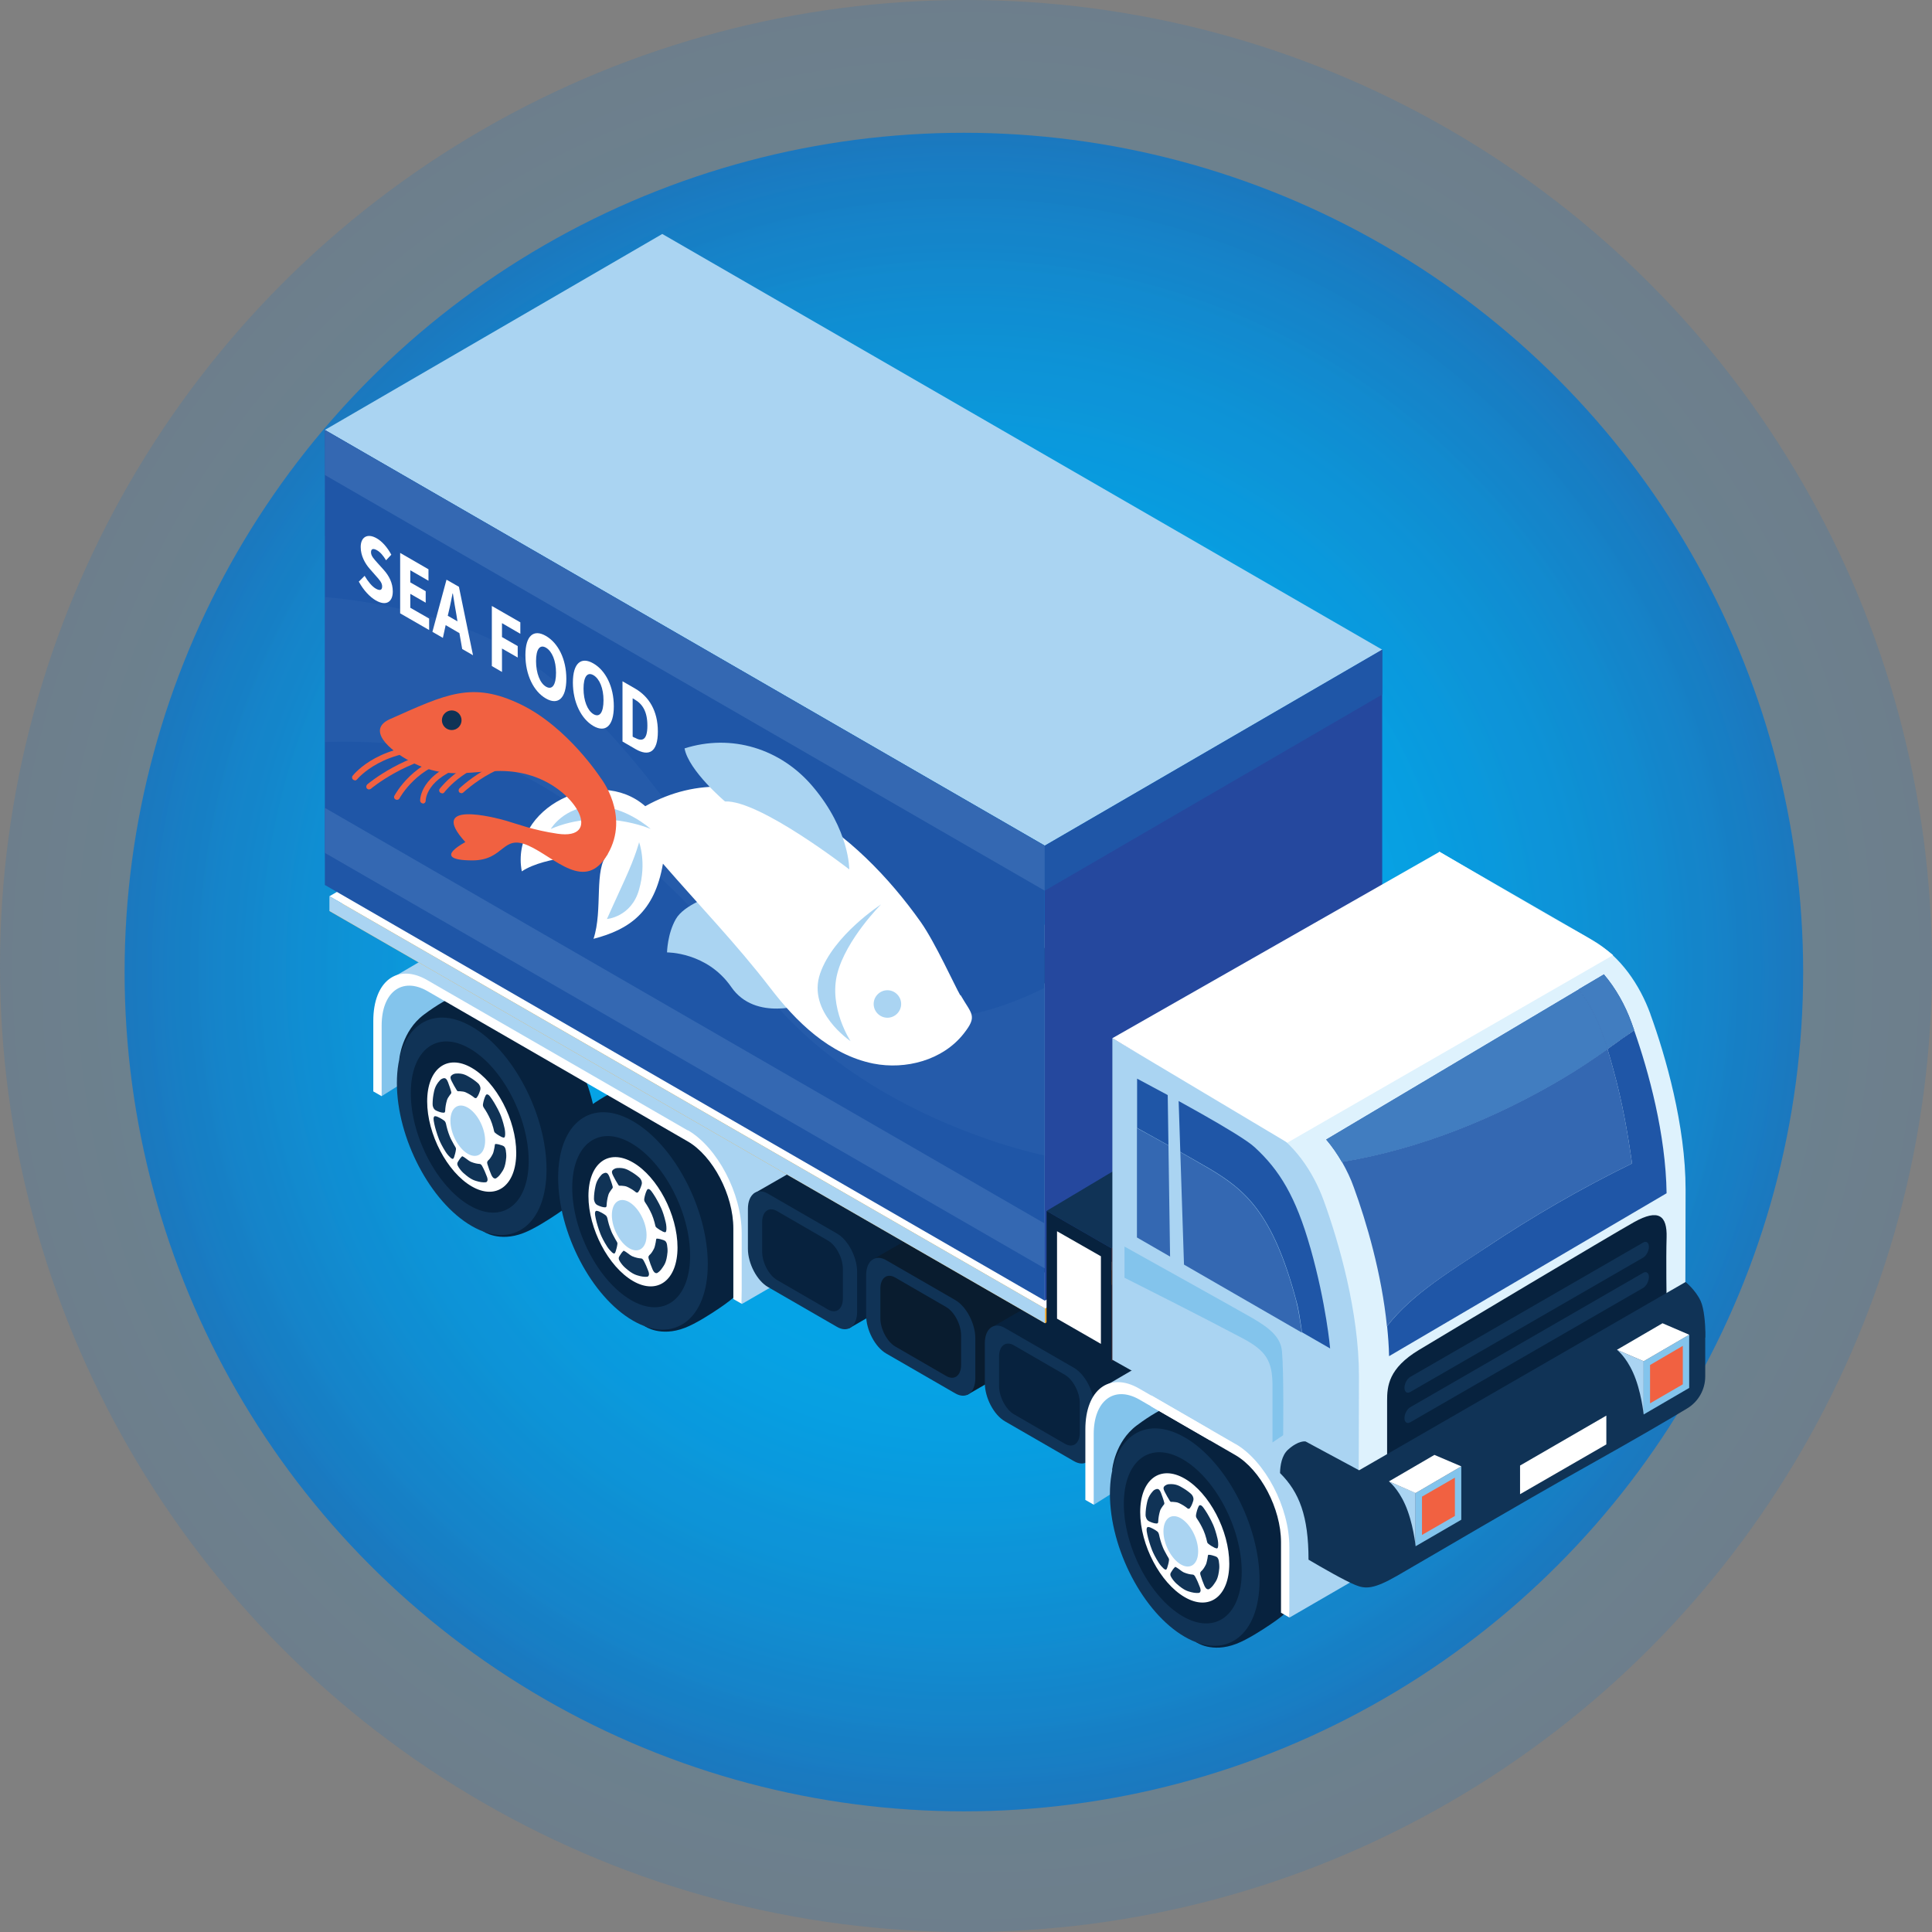 <svg xmlns="http://www.w3.org/2000/svg" xmlns:xlink="http://www.w3.org/1999/xlink" id="Layer_1" viewBox="0 0 118 118"><rect x="0" y="0" width="118" height="118" fill="#808080" stroke="none"/><defs><style>.cls-1{fill:#aad4f2;}.cls-2{fill:#fff;}.cls-3{opacity:.3;}.cls-3,.cls-4{fill:#3468b2;}.cls-5{fill:#3a2732;}.cls-6{fill:#25489e;}.cls-7{fill:#83c4ec;}.cls-8{fill:url(#radial-gradient);}.cls-9{fill:#103356;}.cls-10{fill:url(#radial-gradient-2);opacity:.19;}.cls-11{fill:#f8a41b;}.cls-12{fill:#07223e;}.cls-13{fill:#417dc0;}.cls-14{fill:#f16141;}.cls-15{fill:#1f56a7;}.cls-16{fill:#091c2f;}.cls-17{fill:#def2fd;}</style><radialGradient id="radial-gradient" cx="58.87" cy="59.37" fx="58.87" fy="59.37" r="51.26" gradientUnits="userSpaceOnUse"><stop offset="0" stop-color="#00aeef"></stop><stop offset=".28" stop-color="#01aaeb"></stop><stop offset=".54" stop-color="#079fe2"></stop><stop offset=".78" stop-color="#108dd1"></stop><stop offset="1" stop-color="#1c75bc"></stop></radialGradient><radialGradient id="radial-gradient-2" cx="59" cy="59" fx="59" fy="59" r="59" xlink:href="#radial-gradient"></radialGradient></defs><circle class="cls-8" cx="58.87" cy="59.37" r="51.26"></circle><circle class="cls-10" cx="59" cy="59" r="59"></circle><g><g><path class="cls-7" d="m23.31,66.95l5.38-3.39s-1.22-2.76-1.28-2.76-2.13-1.27-3.02-.81c-.89.46-1.33,1.5-1.41,2.74-.07,1.24.32,4.22.32,4.22Z"></path><g><path class="cls-12" d="m36.48,69.63c0-3.36-2.04-7.27-4.57-8.73-.64-.37-1.98-.58-2.58-.58-.47,0-1.83.44-3.44,1.65-1.35,1.01-1.5,2.7-1.5,2.7l5.13,10.54s.95.68,2.45.1c.66-.25,1.59-.85,2.09-1.19,1-.67,1.47-1.17,1.76-1.7.13-.23.32-.7.38-.88.18-.55.28-1.19.28-1.92Z"></path><path class="cls-9" d="m24.24,66.15c0,3.36,2.04,7.27,4.57,8.73,2.52,1.46,4.57-.09,4.57-3.45s-2.04-7.27-4.57-8.73c-2.52-1.46-4.57.09-4.57,3.45Z"></path><path class="cls-12" d="m25.09,66.76c0,2.65,1.61,5.72,3.6,6.87,1.99,1.15,3.6-.07,3.6-2.72s-1.61-5.72-3.6-6.87c-1.99-1.15-3.6.07-3.6,2.72Z"></path><path class="cls-2" d="m26.09,67.27c0,2,1.22,4.32,2.72,5.19,1.5.87,2.72-.05,2.72-2.05s-1.22-4.32-2.72-5.19c-1.5-.87-2.72.05-2.72,2.05Z"></path><g><path class="cls-2" d="m28.71,65.63c1.35.78,2.44,2.86,2.44,4.66s-1.09,2.62-2.44,1.84c-1.35-.78-2.44-2.86-2.44-4.66s1.09-2.62,2.44-1.84Zm.53.6c-.06-.09-.32-.3-.52-.4-.21-.11-.43-.28-.9-.25-.1,0-.21.07-.26.12-.08.08-.06.18.02.35.08.16.2.38.31.55.06.08.09.04.2.06.11.01.24.02.33.06.22.1.39.2.54.33.08.06.12.04.15,0,.08-.12.15-.28.2-.44.03-.1.02-.21-.08-.36Zm-1.83,1.9c0,.96.58,2.07,1.3,2.48.72.41,1.3-.03,1.3-.98s-.58-2.07-1.3-2.48c-.72-.41-1.3.03-1.3.98Zm3.38.75c-.18-.76-.36-1.04-.51-1.33-.14-.26-.36-.59-.43-.65-.12-.1-.18-.06-.22.03-.06.15-.12.31-.15.5,0,.07,0,.14.06.24.13.19.25.41.4.72.06.13.11.32.17.5.05.18.05.25.11.3.13.11.3.2.41.26.12.07.18.05.19-.11,0-.1,0-.29-.04-.46Zm-.54,3.09c.07,0,.25-.16.35-.32.11-.17.26-.32.32-.97.01-.14,0-.33-.03-.45-.04-.17-.1-.25-.22-.28-.11-.04-.28-.08-.4-.09-.06,0-.04.08-.07.22-.03.14-.06.3-.1.38-.1.21-.2.33-.3.42-.05.05-.05.12-.03.2.06.22.15.45.24.66.06.13.13.22.24.22Zm-2.25-.7c.06.1.18.26.29.35.51.45.72.47.93.53.19.06.44.06.49.02.08-.07.07-.18.02-.32-.08-.22-.18-.45-.29-.65-.04-.08-.09-.13-.16-.13-.15,0-.3-.03-.53-.13-.09-.04-.22-.14-.34-.23-.12-.09-.16-.16-.21-.12-.09.08-.18.22-.24.31-.06.1-.06.2.03.35Zm-1.37-2.2c.1.3.17.63.59,1.29.09.14.22.29.3.35.12.1.17.07.21-.06.04-.12.09-.3.11-.47,0-.08-.04-.13-.13-.29-.09-.16-.19-.34-.24-.47-.12-.32-.19-.56-.24-.79-.02-.12-.07-.17-.13-.21-.15-.11-.31-.19-.46-.25-.09-.04-.16-.02-.17.13,0,.09.07.48.16.76Zm0-1.23c.15.06.31.12.45.13.05,0,.09-.01.1-.12,0-.21.04-.41.11-.65.03-.1.1-.2.17-.3.07-.1.11-.1.09-.2-.05-.2-.14-.43-.2-.6-.07-.17-.13-.25-.24-.24-.07,0-.18.05-.25.13-.33.36-.35.65-.4.89-.05.22-.06.57-.04.67.04.17.12.25.21.29Z"></path><path class="cls-1" d="m28.57,67.65c.58.34,1.06,1.24,1.06,2.02s-.47,1.14-1.06.8c-.58-.34-1.06-1.24-1.06-2.02s.47-1.14,1.06-.8Z"></path><path class="cls-9" d="m30.65,69.45c-.12-.06-.28-.15-.41-.26-.07-.05-.06-.12-.11-.3-.05-.18-.11-.37-.17-.5-.14-.31-.27-.53-.4-.72-.07-.1-.07-.17-.06-.24.03-.18.08-.35.15-.5.04-.09.1-.13.22-.03.07.06.29.39.43.65.15.28.33.56.51,1.33.04.16.05.35.04.46-.01.15-.07.17-.19.11Z"></path><path class="cls-9" d="m29.12,67.04s-.07.07-.15,0c-.16-.13-.32-.23-.54-.33-.09-.04-.21-.05-.33-.06-.11-.01-.15.03-.2-.06-.11-.17-.23-.39-.31-.55-.09-.17-.1-.27-.02-.35.05-.05.15-.11.26-.12.47-.04.69.13.9.25.19.11.46.32.52.4.1.14.11.26.08.36-.05.16-.11.33-.2.44Z"></path><path class="cls-9" d="m26.47,66.87c.05-.24.07-.53.4-.89.07-.08.18-.12.25-.13.11,0,.17.07.24.24.06.17.15.4.2.6.02.1-.02.1-.09.2-.07.1-.14.2-.17.3-.07.24-.1.44-.11.65,0,.1-.04.12-.1.12-.14,0-.3-.06-.45-.13-.09-.04-.17-.12-.21-.29-.02-.1,0-.45.04-.67Z"></path><path class="cls-9" d="m26.65,68.18c.15.06.31.14.46.25.06.04.1.09.13.21.05.23.11.47.24.79.05.13.15.3.24.47.09.16.14.21.13.29-.02.17-.07.35-.11.47-.04.13-.09.16-.21.06-.08-.07-.21-.21-.3-.35-.42-.66-.49-.99-.59-1.29-.09-.28-.17-.67-.16-.76.01-.15.08-.17.17-.13Z"></path><path class="cls-9" d="m28.21,70.61s.09.03.21.12c.12.09.25.19.34.23.22.09.38.12.53.13.07,0,.12.06.16.13.11.2.21.43.29.65.05.13.06.25-.02.32-.05.04-.3.03-.49-.02-.2-.06-.42-.07-.93-.53-.11-.1-.23-.25-.29-.35-.1-.15-.1-.25-.03-.35.06-.1.15-.24.24-.31Z"></path><path class="cls-9" d="m29.8,70.89c.11-.09.2-.22.3-.42.04-.08.07-.24.1-.38.03-.14.01-.22.07-.22.12,0,.29.05.4.09.12.04.19.11.22.28.02.12.04.31.03.45-.06.66-.21.8-.32.97-.1.16-.28.32-.35.32-.11,0-.18-.09-.24-.22-.09-.21-.18-.45-.24-.66-.02-.08-.03-.15.03-.2Z"></path></g></g><g><path class="cls-12" d="m46.34,75.41c0-3.36-2.04-7.27-4.57-8.72-.64-.37-1.98-.58-2.58-.58-.47,0-1.83.44-3.44,1.65-1.35,1.01-1.5,2.7-1.5,2.7l5.13,10.54s.95.68,2.45.1c.66-.25,1.59-.85,2.09-1.19,1-.67,1.47-1.17,1.76-1.7.13-.23.32-.7.38-.88.18-.55.28-1.19.28-1.92Z"></path><path class="cls-9" d="m34.09,71.93c0,3.36,2.04,7.27,4.57,8.73,2.52,1.46,4.57-.09,4.57-3.45s-2.04-7.27-4.57-8.73c-2.52-1.46-4.57.09-4.57,3.45Z"></path><path class="cls-12" d="m34.95,72.54c0,2.65,1.61,5.72,3.6,6.87,1.99,1.15,3.6-.07,3.6-2.72s-1.61-5.72-3.6-6.87c-1.99-1.15-3.6.07-3.6,2.72Z"></path><path class="cls-2" d="m35.94,73.05c0,2,1.22,4.32,2.72,5.19,1.5.87,2.72-.05,2.72-2.05s-1.22-4.32-2.72-5.19c-1.5-.87-2.72.05-2.72,2.05Z"></path><g><path class="cls-2" d="m38.57,71.41c1.35.78,2.44,2.86,2.44,4.66s-1.09,2.62-2.44,1.84-2.44-2.86-2.44-4.66,1.09-2.62,2.44-1.84Zm.53.6c-.06-.09-.32-.3-.52-.4-.21-.11-.43-.28-.9-.25-.1,0-.21.07-.26.12-.08.08-.06.18.02.35.08.16.2.38.31.55.06.08.09.05.2.06.11.01.24.02.33.06.22.1.39.2.54.33.08.06.12.04.15,0,.08-.12.15-.28.2-.44.03-.1.02-.21-.08-.36Zm-1.83,1.9c0,.96.58,2.07,1.3,2.48.72.41,1.3-.03,1.3-.98s-.58-2.07-1.3-2.48c-.72-.41-1.3.03-1.3.98Zm3.38.75c-.18-.76-.36-1.04-.51-1.33-.14-.26-.36-.59-.43-.65-.12-.1-.18-.06-.22.03-.06.15-.12.32-.15.5,0,.07,0,.14.06.24.13.19.25.41.4.72.06.13.11.32.17.5.05.18.05.25.11.3.13.11.3.2.41.26.12.07.18.05.19-.11,0-.1,0-.29-.04-.46Zm-.54,3.09c.07,0,.25-.16.35-.32.11-.17.26-.32.32-.97.01-.14,0-.33-.03-.45-.04-.17-.1-.25-.22-.28-.11-.04-.28-.08-.4-.09-.06,0-.04.08-.07.22-.03.14-.06.3-.1.38-.1.21-.2.33-.3.42-.05.05-.05.12-.03.2.06.22.15.45.24.66.06.13.13.22.24.22Zm-2.25-.7c.06.1.18.26.29.35.51.45.72.47.93.53.19.06.44.06.49.02.08-.07.07-.18.02-.32-.08-.22-.18-.45-.29-.65-.04-.08-.09-.13-.16-.13-.15,0-.3-.03-.53-.13-.09-.04-.22-.14-.34-.23-.12-.09-.16-.16-.21-.12-.09.08-.18.22-.24.31-.06.1-.06.2.03.35Zm-1.37-2.2c.1.3.17.63.59,1.29.09.14.22.29.3.35.12.1.17.07.21-.06.04-.12.09-.3.11-.47,0-.08-.04-.13-.13-.29-.09-.16-.19-.34-.24-.47-.12-.32-.19-.56-.24-.79-.02-.12-.07-.17-.13-.21-.15-.11-.31-.19-.46-.25-.09-.04-.16-.02-.17.13,0,.09.07.48.16.76Zm0-1.23c.15.06.31.12.45.13.05,0,.09-.01.1-.12,0-.21.04-.41.11-.65.03-.1.1-.2.17-.3.07-.1.11-.1.09-.2-.05-.2-.14-.43-.2-.6-.07-.17-.13-.25-.24-.24-.07,0-.18.05-.25.13-.33.36-.35.65-.4.89-.05.22-.06.57-.04.67.04.17.12.25.21.29Z"></path><path class="cls-1" d="m38.43,73.42c.58.34,1.06,1.24,1.06,2.02s-.47,1.14-1.06.8c-.58-.34-1.06-1.24-1.06-2.02s.47-1.14,1.06-.8Z"></path><path class="cls-9" d="m40.5,75.23c-.12-.06-.28-.15-.41-.26-.07-.05-.06-.12-.11-.3-.05-.18-.11-.37-.17-.5-.14-.31-.27-.53-.4-.72-.07-.1-.07-.17-.06-.24.03-.18.08-.35.15-.5.04-.09.1-.13.22-.03.07.06.29.39.43.65.15.28.33.56.51,1.33.04.16.05.35.04.46-.01.15-.07.17-.19.11Z"></path><path class="cls-9" d="m38.98,72.81s-.07.07-.15,0c-.16-.13-.32-.23-.54-.33-.09-.04-.21-.05-.33-.06-.11-.01-.15.03-.2-.06-.11-.17-.23-.39-.31-.55-.09-.17-.1-.27-.02-.35.05-.05.15-.11.26-.12.47-.04.69.13.9.25.19.11.46.32.52.4.1.14.11.26.08.36-.05.16-.11.33-.2.44Z"></path><path class="cls-9" d="m36.33,72.65c.05-.24.07-.53.4-.89.07-.08.18-.12.25-.13.11,0,.17.07.24.24.06.17.15.4.2.6.02.1-.02.1-.09.2-.07.1-.14.2-.17.3-.07.24-.1.44-.11.65,0,.1-.04.12-.1.12-.14,0-.3-.06-.45-.13-.09-.04-.17-.12-.21-.29-.03-.1,0-.45.04-.67Z"></path><path class="cls-9" d="m36.51,73.96c.15.06.31.14.46.25.06.04.1.09.13.21.05.23.11.47.24.79.05.13.15.3.24.47.09.16.14.21.13.29-.02.17-.07.35-.11.47-.04.13-.09.16-.21.06-.08-.07-.21-.21-.3-.35-.42-.66-.49-.99-.59-1.29-.09-.28-.17-.67-.16-.76.01-.15.08-.17.17-.13Z"></path><path class="cls-9" d="m38.07,76.38s.09.03.21.12c.12.09.25.19.34.23.22.09.38.12.53.13.07,0,.12.06.16.13.11.2.21.43.29.65.05.13.06.25-.02.32-.05.04-.3.03-.49-.02-.2-.06-.42-.07-.93-.53-.11-.1-.23-.25-.29-.35-.1-.15-.1-.25-.03-.35.06-.1.15-.24.24-.31Z"></path><path class="cls-9" d="m39.65,76.67c.11-.09.2-.22.3-.42.04-.08.07-.24.1-.38.03-.14.01-.22.07-.22.12,0,.29.05.4.09.12.04.19.11.22.28.02.12.04.31.03.45-.06.66-.21.8-.32.97-.1.16-.28.32-.35.32-.11,0-.18-.09-.24-.22-.09-.21-.18-.45-.24-.66-.02-.08-.03-.15.03-.2Z"></path></g></g><g><g><path class="cls-1" d="m49.95,72.63c0-2.42-1.48-5.24-3.29-6.29l-5.73-3.31h0s-10.18-5.87-10.18-5.87c-.91-.53-1.73-.51-2.33-.05h0l-4.6,2.69c.24-.11.8-.24,1.8.2.26.11.93.47,1.84.99l.51.29c4.11,2.33,11.99,7,13.03,7.52,1.33.67,3,2.34,3.56,3.9.56,1.56.74,6.95.74,6.95l4.66-2.7v-4.31Z"></path><path class="cls-1" d="m23.82,59.8c-.09.04-.14.08-.14.08l.14-.08Z"></path></g><path class="cls-2" d="m42,69.04l-5.73-3.31h0s-10.18-5.87-10.18-5.87c-1.82-1.05-3.29.07-3.29,2.49v4.31l.51.29v-4.31c0-2.05,1.25-2.99,2.79-2.11l12.61,7.28h0s3.29,1.9,3.29,1.9c1.54.89,2.79,3.27,2.79,5.32v4.31l.51.29v-4.31c0-2.42-1.48-5.24-3.29-6.29Z"></path></g></g><g><g><polygon class="cls-12" points="46.04 72.9 56.04 67.16 61.92 75.32 51.86 81.13 46.04 72.9"></polygon><path class="cls-12" d="m56.92,72.87l4.21,2.43c.67.39,1.23-.03,1.23-.93v-2.43c0-.9-.55-1.95-1.23-2.34l-4.21-2.43c-.67-.39-1.23.03-1.23.93v2.43c0,.9.55,1.95,1.23,2.34Z"></path><path class="cls-9" d="m46.91,78.61l4.21,2.43c.67.39,1.23-.03,1.23-.93v-2.43c0-.9-.55-1.95-1.23-2.34l-4.21-2.43c-.67-.39-1.23.03-1.23.93v2.43c0,.9.55,1.95,1.23,2.34Z"></path><path class="cls-12" d="m47.46,78.18l3.11,1.8c.5.29.91-.02.91-.68v-1.8c0-.66-.41-1.44-.91-1.73l-3.11-1.8c-.5-.29-.91.02-.91.68v1.8c0,.66.41,1.44.91,1.73Z"></path></g><g><polygon class="cls-16" points="53.26 76.95 63.26 71.21 69.14 79.38 59.08 85.19 53.26 76.95"></polygon><path class="cls-12" d="m64.14,76.93l4.21,2.43c.67.39,1.23-.03,1.23-.93v-2.43c0-.9-.55-1.95-1.23-2.34l-4.21-2.43c-.67-.39-1.23.03-1.23.93v2.43c0,.9.55,1.95,1.23,2.34Z"></path><path class="cls-9" d="m54.13,82.67l4.21,2.43c.67.39,1.23-.03,1.23-.93v-2.43c0-.9-.55-1.95-1.23-2.34l-4.21-2.43c-.67-.39-1.23.03-1.23.93v2.43c0,.9.55,1.95,1.23,2.34Z"></path><path class="cls-16" d="m54.68,82.24l3.11,1.8c.5.29.91-.02.91-.68v-1.8c0-.66-.41-1.44-.91-1.73l-3.11-1.8c-.5-.29-.91.02-.91.68v1.8c0,.66.41,1.44.91,1.73Z"></path></g><g><polygon class="cls-12" points="60.51 81.1 70.52 75.36 76.4 83.52 66.33 89.33 60.51 81.1"></polygon><path class="cls-12" d="m71.39,81.07l4.21,2.43c.67.39,1.23-.03,1.23-.93v-2.43c0-.9-.55-1.95-1.23-2.34l-4.21-2.43c-.67-.39-1.23.03-1.23.93v2.43c0,.9.55,1.95,1.23,2.34Z"></path><path class="cls-9" d="m61.38,86.81l4.21,2.43c.67.39,1.23-.03,1.23-.93v-2.43c0-.9-.55-1.95-1.23-2.34l-4.21-2.43c-.67-.39-1.23.03-1.23.93v2.43c0,.9.55,1.95,1.23,2.34Z"></path><path class="cls-12" d="m61.93,86.38l3.11,1.8c.5.29.91-.02.91-.68v-1.8c0-.66-.41-1.44-.91-1.73l-3.11-1.8c-.5-.29-.91.02-.91.68v1.8c0,.66.41,1.44.91,1.73Z"></path></g></g><g><polygon class="cls-11" points="63.83 80.82 84.14 69.1 40.42 43.92 20.12 55.64 63.83 80.82"></polygon><polygon class="cls-2" points="63.83 79.92 84.14 68.2 40.42 43.02 20.12 54.74 63.83 79.92"></polygon><polygon class="cls-1" points="63.83 79.92 63.83 80.82 20.12 55.64 20.12 54.74 63.83 79.92"></polygon><polygon class="cls-9" points="65.77 78.86 67.65 77.78 23.94 52.55 22.06 53.62 65.77 78.86"></polygon><polygon class="cls-9" points="81.07 70.04 82.95 68.96 39.24 43.73 37.36 44.8 81.07 70.04"></polygon></g><g><polygon class="cls-6" points="63.81 51.65 84.42 39.68 84.42 67.46 63.81 79.44 63.81 51.65"></polygon><polygon class="cls-1" points="40.45 14.29 19.84 26.26 63.81 51.65 84.42 39.68 40.45 14.29"></polygon><polygon class="cls-15" points="19.84 26.26 19.84 54.05 63.81 79.44 63.81 51.65 19.84 26.26"></polygon><polygon class="cls-4" points="19.84 49.34 19.84 52.09 63.81 77.47 63.81 74.73 19.84 49.34"></polygon><polygon class="cls-4" points="19.84 26.26 19.84 29.01 63.81 54.4 63.81 51.65 19.84 26.26"></polygon></g><polygon class="cls-15" points="63.81 51.65 84.42 39.68 84.42 42.42 63.81 54.4 63.81 51.65"></polygon><g><polygon class="cls-9" points="87.27 64.66 67.88 76.24 63.92 73.96 83.3 62.39 87.27 64.66"></polygon><polygon class="cls-5" points="87.27 71.57 67.88 83.14 67.88 76.24 87.27 64.66 87.27 71.57"></polygon><polygon class="cls-12" points="67.88 76.24 63.92 73.96 63.92 80.87 67.88 83.14 67.88 76.24"></polygon><polygon class="cls-2" points="67.24 76.73 64.56 75.2 64.56 80.54 67.24 82.08 67.24 76.73"></polygon></g><g><g><path class="cls-7" d="m66.8,91.91l5.38-3.39s-1.22-2.76-1.28-2.76-2.13-1.27-3.02-.81c-.89.46-1.33,1.5-1.41,2.74-.07,1.24.32,4.22.32,4.22Z"></path><g><path class="cls-12" d="m80.03,94.72c0-3.36-2.04-7.27-4.57-8.73-.64-.37-1.98-.58-2.59-.58-.47,0-1.83.44-3.44,1.65-1.35,1.01-1.5,2.7-1.5,2.7l5.13,10.54s.95.68,2.45.1c.66-.25,1.59-.85,2.09-1.19,1-.67,1.47-1.17,1.76-1.7.13-.23.32-.7.38-.88.18-.55.28-1.19.28-1.92Z"></path><path class="cls-9" d="m67.79,91.24c0,3.36,2.04,7.27,4.57,8.73s4.57-.09,4.57-3.45-2.04-7.27-4.57-8.73-4.57.09-4.57,3.45Z"></path><path class="cls-12" d="m68.64,91.85c0,2.65,1.61,5.72,3.6,6.87,1.99,1.15,3.6-.07,3.6-2.72s-1.61-5.72-3.6-6.87c-1.99-1.15-3.6.07-3.6,2.72Z"></path><path class="cls-2" d="m69.64,92.36c0,2,1.22,4.32,2.72,5.19,1.5.87,2.72-.05,2.72-2.05s-1.22-4.32-2.72-5.19c-1.5-.87-2.72.05-2.72,2.05Z"></path><g><path class="cls-2" d="m72.26,90.72c1.35.78,2.44,2.86,2.44,4.66s-1.09,2.62-2.44,1.84c-1.35-.78-2.44-2.86-2.44-4.66s1.09-2.62,2.44-1.84Zm.53.6c-.06-.09-.32-.3-.52-.4-.21-.11-.43-.28-.9-.25-.1,0-.21.07-.26.12-.08.08-.06.18.02.35.08.16.2.38.31.55.06.08.09.05.2.06.11.01.24.02.33.06.22.1.39.2.54.33.08.06.12.04.15,0,.08-.12.15-.28.2-.44.03-.1.02-.21-.08-.36Zm-1.83,1.9c0,.96.58,2.07,1.3,2.48.72.41,1.3-.03,1.3-.98s-.58-2.07-1.3-2.48c-.72-.41-1.3.03-1.3.98Zm3.38.75c-.18-.76-.36-1.04-.51-1.33-.14-.26-.36-.59-.43-.65-.12-.1-.18-.06-.22.03-.06.15-.12.32-.15.5,0,.07,0,.14.06.24.13.19.25.41.4.72.06.13.11.32.17.5.05.18.05.25.11.3.13.11.3.2.41.26.12.07.18.05.19-.11,0-.1,0-.29-.04-.46Zm-.54,3.09c.07,0,.25-.16.35-.32.11-.17.26-.32.32-.97.01-.14,0-.33-.03-.45-.04-.17-.1-.25-.22-.28-.11-.04-.28-.08-.4-.09-.06,0-.04.08-.07.22-.03.14-.06.3-.1.38-.1.21-.2.33-.3.42-.05.05-.05.12-.03.2.06.22.15.45.24.66.06.13.13.22.24.22Zm-2.25-.7c.06.1.18.26.29.35.51.45.72.47.93.53.19.06.44.06.49.02.08-.07.07-.18.02-.32-.08-.22-.18-.45-.29-.65-.04-.08-.09-.13-.16-.13-.15,0-.3-.03-.53-.13-.09-.04-.22-.14-.34-.23-.12-.09-.16-.16-.21-.12-.09.08-.18.22-.24.31-.06.1-.06.2.03.35Zm-1.37-2.2c.1.3.17.63.59,1.29.09.14.22.29.3.35.12.1.17.07.21-.06.04-.12.09-.31.11-.47,0-.08-.04-.13-.13-.29-.09-.16-.19-.34-.24-.47-.12-.32-.19-.56-.24-.79-.02-.12-.07-.17-.13-.21-.15-.11-.31-.19-.46-.25-.09-.04-.16-.02-.17.13,0,.09.07.48.16.76Zm0-1.23c.15.06.31.12.45.13.05,0,.09-.01.1-.12,0-.21.04-.41.11-.65.03-.1.1-.2.17-.3.07-.1.11-.1.09-.2-.05-.2-.14-.43-.2-.6-.07-.17-.13-.25-.24-.24-.07,0-.18.05-.25.13-.33.36-.35.65-.4.89-.05.22-.06.57-.04.67.04.17.12.25.21.29Z"></path><path class="cls-1" d="m72.12,92.73c.58.34,1.06,1.24,1.06,2.02s-.47,1.14-1.06.8c-.58-.34-1.06-1.24-1.06-2.02s.47-1.14,1.06-.8Z"></path><path class="cls-9" d="m74.2,94.54c-.12-.06-.28-.15-.41-.26-.07-.05-.06-.12-.11-.3-.05-.18-.11-.37-.17-.5-.14-.31-.27-.53-.4-.72-.07-.1-.07-.17-.06-.24.03-.18.08-.35.15-.5.04-.09.1-.13.22-.03.07.06.29.39.43.65.15.28.33.57.51,1.33.04.16.05.35.04.46-.01.15-.07.17-.19.11Z"></path><path class="cls-9" d="m72.67,92.12s-.07.07-.15,0c-.16-.13-.32-.23-.54-.33-.09-.04-.21-.05-.33-.06-.11-.01-.15.03-.2-.06-.11-.17-.23-.39-.31-.55-.09-.17-.1-.27-.02-.35.05-.05.15-.11.26-.12.47-.04.69.13.9.25.19.11.46.32.52.4.1.14.11.26.08.36-.05.16-.11.33-.2.44Z"></path><path class="cls-9" d="m70.02,91.96c.05-.24.07-.53.4-.89.07-.08.18-.12.25-.13.11,0,.17.07.24.24.06.17.15.4.2.6.02.1-.02.1-.09.2-.07.1-.14.2-.17.3-.07.24-.1.44-.11.65,0,.1-.04.12-.1.12-.14,0-.3-.06-.45-.13-.09-.04-.17-.12-.21-.29-.03-.1,0-.45.04-.67Z"></path><path class="cls-9" d="m70.2,93.27c.15.06.31.14.46.25.06.04.1.09.13.21.05.23.11.47.24.79.05.13.15.3.24.47.09.16.14.21.13.29-.02.17-.07.35-.11.47-.04.13-.09.16-.21.06-.08-.07-.21-.21-.3-.35-.42-.66-.49-.99-.59-1.29-.09-.28-.17-.67-.16-.76.01-.15.08-.17.17-.13Z"></path><path class="cls-9" d="m71.76,95.69s.09.03.21.12c.12.09.25.19.34.23.22.09.38.12.53.13.07,0,.12.06.16.13.11.2.21.43.29.65.05.13.06.25-.02.32-.05.04-.3.03-.49-.02-.2-.06-.42-.07-.93-.53-.11-.1-.23-.25-.29-.35-.1-.15-.1-.25-.03-.35.06-.1.15-.24.24-.31Z"></path><path class="cls-9" d="m73.35,95.98c.11-.09.2-.22.3-.42.04-.08.07-.24.1-.38.03-.14.01-.22.07-.22.12,0,.29.05.4.09.12.04.19.11.22.28.02.12.04.31.03.45-.06.66-.21.8-.32.97-.1.16-.28.32-.35.32-.11,0-.18-.09-.24-.22-.09-.21-.18-.45-.24-.66-.02-.08-.03-.15.03-.2Z"></path></g></g><g><g><path class="cls-1" d="m80.11,85.49l-1.37-.79h0s-3.74-2.16-3.74-2.16c0,0,0,0,0,0l-.74-.43c-.91-.53-1.73-.51-2.33-.05h0l-4.6,2.69c.24-.11.8-.24,1.8.2.23.1.76.38,1.48.79,1.9,1.1,3.39,1.96,3.82,2.19.18.1.36.21.55.32,1.22.79,2.55,2.23,3.03,3.59.56,1.56.74,6.96.74,6.96l4.66-2.7v-4.31c0-2.42-1.48-5.24-3.29-6.29Z"></path><path class="cls-1" d="m67.31,84.75c-.09.04-.14.08-.14.08l.14-.08Z"></path></g><path class="cls-2" d="m73.89,87.3l-4.31-2.49c-1.82-1.05-3.29.07-3.29,2.49v4.31l.51.29v-4.31c0-2.05,1.25-2.99,2.79-2.11l4.31,2.49v-.68Z"></path><path class="cls-2" d="m75.45,88.19l-5.14-2.97v.68l1.85,1.07h0s3.29,1.9,3.29,1.9c1.54.89,2.79,3.27,2.79,5.32v4.31l.51.29v-4.31c0-2.42-1.48-5.24-3.29-6.29Z"></path></g></g><path class="cls-17" d="m100.8,61.93c-.65-1.78-1.82-3.52-3.54-4.51l-9.37-5.41v10.49l-12.42,7.1,7.51,21.91,19.95-11.39s.02-5.47.02-7.47c0-3.91-1.22-8.15-2.15-10.71Z"></path><path class="cls-1" d="m67.94,83.05l15.04,8.46s.02-5.47.02-7.47c0-3.91-1.22-8.15-2.15-10.71-.65-1.78-1.82-3.52-3.54-4.51l-9.37-5.41v19.64Z"></path><path class="cls-2" d="m87.93,52.02l-19.99,11.39,10.69,6.38,19.89-11.45s-.7-.63-2.17-1.43c-2-1.09-8.42-4.88-8.42-4.88Z"></path><path class="cls-12" d="m84.72,89.25v-3.69c0-.9.08-1.99,1.96-3.12,1.87-1.13,11.65-6.97,13.13-7.8,1.49-.83,2.02-.4,1.98.94s0,3.95,0,3.95l-17.07,9.72Z"></path><path class="cls-9" d="m104.16,81.69v-.31h0c-.01-.5-.07-1.44-.29-1.92-.31-.67-.92-1.16-.92-1.16l-19.94,11.5-3.27-1.76s-.42-.09-1.08.51c-.38.35-.47.97-.48,1.42,1.18,1.17,1.74,2.64,1.74,5.29.78.46,2.22,1.29,2.87,1.55.61.25,1.12.25,2.53-.56,2.6-1.5,7.29-4.28,11.43-6.6,3.34-1.87,5.26-3,6.3-3.63.68-.41,1.1-1.15,1.1-1.95v-2.37Z"></path><g><path class="cls-1" d="m84.83,90.48s.54.41.98,1.39c.5,1.1.65,2.56.65,2.56v-3.25l-1.63-.7Z"></path><polygon class="cls-7" points="89.25 89.56 86.46 91.19 86.46 94.44 89.25 92.82 89.25 89.56"></polygon><polygon class="cls-14" points="88.86 90.25 86.85 91.41 86.85 93.75 88.86 92.59 88.86 90.25"></polygon><polygon class="cls-2" points="89.25 89.56 87.61 88.86 84.83 90.48 86.46 91.19 89.25 89.56"></polygon></g><g><path class="cls-1" d="m98.76,82.44s.54.41.98,1.39c.5,1.1.65,2.56.65,2.56v-3.25l-1.63-.7Z"></path><polygon class="cls-7" points="103.17 81.52 100.39 83.14 100.39 86.39 103.17 84.77 103.17 81.52"></polygon><polygon class="cls-14" points="102.78 82.2 100.78 83.37 100.78 85.71 102.78 84.55 102.78 82.2"></polygon><polygon class="cls-2" points="103.17 81.52 101.54 80.82 98.76 82.44 100.39 83.14 103.17 81.52"></polygon></g><g><path class="cls-4" d="m79.17,79.47c-1.42-5.34-3.09-6.78-5.37-8.12-1.57-.92-3.17-1.8-4.36-2.45v6.68l10.07,5.81c0-.1-.02-.19-.03-.25-.09-.56-.17-1.12-.31-1.66Z"></path><path class="cls-15" d="m80.03,76.21c-.88-3.11-1.88-4.75-3.41-6.15-.87-.8-5.28-3.18-7.17-4.18v3.01c1.19.66,2.78,1.53,4.36,2.45,2.28,1.34,3.95,2.78,5.37,8.12.15.54.22,1.11.31,1.66.01.07.02.16.03.25l1.72.99s-.23-2.7-1.21-6.16Z"></path></g><polygon class="cls-1" points="71.31 66.17 71.5 79.19 72.4 79.86 71.97 66.71 71.31 66.17"></polygon><g><path class="cls-4" d="m90.74,76.21c2.86-1.91,5.85-3.64,8.94-5.15-.27-1.92-.61-3.81-1.13-5.69-.12-.44-.24-.88-.37-1.3-.86.61-1.73,1.19-2.63,1.73-4.12,2.46-8.82,4.38-13.59,5.16.29.51.54,1.03.73,1.57.76,2.08,1.7,5.26,2.02,8.48,1.51-1.99,4.08-3.49,6.02-4.79Z"></path><path class="cls-15" d="m99.81,62.93c-.36.25-.72.48-1.01.7-.2.15-.42.29-.62.44.13.43.25.86.37,1.3.52,1.88.86,3.77,1.13,5.69-3.09,1.51-6.08,3.24-8.94,5.15-1.95,1.3-4.51,2.81-6.02,4.79.06.61.11,1.22.12,1.83l16.95-9.95c-.05-3.6-1.09-7.42-1.98-9.95Z"></path><path class="cls-4" d="m98.18,64.07c-.4-1.32-.89-2.56-1.77-3.63l-15.41,9.16c.36.42.68.89.96,1.37,4.77-.78,9.47-2.7,13.59-5.16.9-.54,1.78-1.12,2.63-1.73Z"></path><path class="cls-13" d="m98.18,64.07c-.4-1.32-.89-2.56-1.77-3.63l-15.41,9.16c.36.42.68.89.96,1.37,4.77-.78,9.47-2.7,13.59-5.16.9-.54,1.78-1.12,2.63-1.73Z"></path><path class="cls-15" d="m97.95,59.52l-1.54.91c.88,1.08,1.37,2.31,1.77,3.63.21-.15.42-.29.62-.44.29-.21.65-.45,1.01-.7-.06-.16-.11-.32-.17-.48-.38-1.04-.94-2.06-1.69-2.94Z"></path><path class="cls-13" d="m97.95,59.52l-1.54.91c.88,1.08,1.37,2.31,1.77,3.63.21-.15.42-.29.62-.44.29-.21.65-.45,1.01-.7-.06-.16-.11-.32-.17-.48-.38-1.04-.94-2.06-1.69-2.94Z"></path></g><path class="cls-7" d="m68.68,76.13v1.91c.64.32,4.69,2.36,7.18,3.68,1.48.78,1.86,1.4,1.86,2.94v3.44l.65-.44s.05-3.77-.07-5.11c-.07-.87-.73-1.41-1.76-2.02-.56-.33-7.87-4.4-7.87-4.4Z"></path><path class="cls-9" d="m100.36,78.66l-14.23,8.21c-.19.11-.35,0-.35-.26h0c0-.25.16-.55.35-.66l14.23-8.21c.19-.11.35,0,.35.26h0c0,.25-.16.55-.35.66Z"></path><path class="cls-9" d="m100.36,76.81l-14.23,8.21c-.19.11-.35,0-.35-.26h0c0-.25.16-.55.35-.66l14.23-8.21c.19-.11.35,0,.35.26h0c0,.25-.16.55-.35.66Z"></path><polygon class="cls-2" points="98.11 88.22 92.84 91.26 92.84 89.51 98.11 86.46 98.11 88.22"></polygon></g><path class="cls-3" d="m19.84,36.47s5.17.33,9.79,2.42c5.32,2.42,9.91,8.2,13.6,13.69,3.86,5.75,7.81,8.09,10.75,9.2,4.26,1.61,9.85-1.47,9.85-1.47v10.27s-11.01-2.16-17.25-10.16c-4.44-5.69-11.33-11.98-16.14-13.7-4.81-1.72-10.6-1.4-10.6-1.4v-8.86Z"></path><g><path class="cls-1" d="m43.5,54.71s-1.71.53-2.22,1.42c-.52.9-.54,2.04-.54,2.04,0,0,2.44-.03,3.92,2.11,1.48,2.15,4.53,1.03,4.53,1.03,0,0-3.83-4.84-5.69-6.61Z"></path><path class="cls-2" d="m58.65,60.79c-.34-.59-1.53-3.22-2.41-4.47-3.89-5.5-10.38-10.68-16.83-7.08-2.89-2.54-8.28.09-7.54,3.98,1.44-.96,4.61-1.04,5.25-1.06-.87.89-.28,3.4-.87,5.18,2.16-.56,3.73-1.61,4.24-4.59,2.15,2.48,4.51,4.93,6.53,7.56,1.59,2.08,3.64,4.11,6.32,4.65,1.97.39,4.24-.2,5.52-1.83.86-1.09.49-1.17-.19-2.35Z"></path><path class="cls-1" d="m53.81,55.24s-2.91,1.87-3.72,4.22,1.86,4.13,1.86,4.13c0,0-1.35-2.04-.81-4.13.54-2.09,2.67-4.22,2.67-4.22Z"></path><path class="cls-1" d="m55.04,61.32c0,.46-.38.84-.84.84s-.84-.38-.84-.84.38-.84.84-.84.84.38.84.84Z"></path><path class="cls-1" d="m44.28,48.95s-2.22-1.88-2.47-3.24c2.85-.91,5.87,0,7.84,2.34,2.25,2.66,2.22,5.05,2.22,5.05,0,0-5.47-4.25-7.59-4.15Z"></path><path class="cls-1" d="m33.64,50.63s.8-1.37,2.67-1.39c1.87-.03,3.43,1.39,3.43,1.39,0,0-3.01-1.33-6.1,0Z"></path><path class="cls-1" d="m39.04,51.42s-.2.82-.88,2.31c-.53,1.15-1.09,2.4-1.09,2.4,0,0,1.49-.12,1.96-1.79.48-1.67,0-2.91,0-2.91Z"></path></g><g><path class="cls-2" d="m21.91,35.53l.36-.36c.2.34.45.65.68.78.26.15.39.09.39-.13,0-.23-.16-.4-.4-.67l-.36-.41c-.28-.32-.55-.79-.55-1.33,0-.61.41-.86.98-.53.32.18.65.55.89,1l-.32.34c-.18-.29-.35-.5-.57-.62-.22-.12-.35-.08-.35.13,0,.23.18.41.42.68l.36.4c.33.37.55.8.55,1.32,0,.61-.38.92-1.04.54-.36-.21-.74-.61-1.02-1.12Z"></path><path class="cls-2" d="m24.44,33.77l1.73,1v.7l-1.11-.64v.74l.94.54v.7l-.94-.54v.85l1.15.66v.7l-1.77-1.02v-3.68Z"></path><path class="cls-2" d="m27.28,35.41l.75.43.86,4.18-.66-.38-.17-.97-.84-.49-.17.78-.64-.37.86-3.18Zm.07,2.2l.59.34-.06-.38c-.08-.41-.15-.89-.22-1.32h-.02c-.07.34-.14.73-.22,1.05l-.07.3Z"></path><path class="cls-2" d="m30.04,37.01l1.74,1v.7l-1.12-.65v.85l.96.55v.7l-.96-.55v1.43l-.62-.36v-3.68Z"></path><path class="cls-2" d="m32.09,40.01c0-1.2.51-1.6,1.25-1.17.75.43,1.25,1.42,1.25,2.62s-.51,1.63-1.25,1.2c-.75-.43-1.25-1.45-1.25-2.65Zm1.87,1.08c0-.73-.24-1.31-.61-1.53-.38-.22-.61.09-.61.82s.24,1.35.61,1.56c.38.22.61-.11.61-.85Z"></path><path class="cls-2" d="m34.99,41.69c0-1.2.51-1.6,1.25-1.17.75.43,1.25,1.42,1.25,2.62s-.51,1.63-1.25,1.2c-.74-.43-1.25-1.45-1.25-2.65Zm1.87,1.08c0-.73-.24-1.31-.61-1.53-.38-.22-.61.09-.61.82s.24,1.34.61,1.56c.38.22.61-.11.61-.85Z"></path><path class="cls-2" d="m38.02,41.61l.78.45c.84.49,1.38,1.36,1.38,2.62s-.54,1.54-1.35,1.08l-.81-.47v-3.68Zm.74,3.44c.47.27.78.15.78-.73s-.31-1.33-.78-1.6l-.12-.07v2.34l.12.07Z"></path></g><g><path class="cls-14" d="m36.69,47.52s-2.01-3.11-4.89-4.5c-2.97-1.43-4.54-.63-7.98.9-1.44.64-.08,1.88,1.27,2.6,2.84,1.52,4.63-.03,7.41.87,2.79.9,4.3,3.94,1.54,3.53-1.48-.22-2.4-.58-3.12-.79-.76-.22-4.84-1.27-2.5,1.3-1.49.84-.86,1.12.43,1.12,1.99,0,1.8-1.63,3.43-.9,1.63.73,3.47,2.89,4.84.51,1.37-2.37-.43-4.64-.43-4.64Z"></path><path class="cls-14" d="m24.24,48.85s-.05,0-.08-.02c-.09-.05-.12-.15-.07-.23.05-.09,1.19-2.21,3.74-2.58.1-.02.18.05.2.15.01.1-.05.18-.15.2-2.37.34-3.47,2.37-3.48,2.39-.03.06-.09.09-.15.09Z"></path><path class="cls-14" d="m25.83,49.07c-.09,0-.17-.08-.17-.17,0-.07,0-1.65,2.71-2.48.09-.03.19.02.22.12.03.09-.02.19-.12.22-2.47.75-2.47,2.12-2.47,2.14,0,.1-.07.18-.17.18h0Z"></path><path class="cls-14" d="m22.54,48.22s-.1-.02-.13-.06c-.06-.07-.05-.18.02-.25.09-.08,2.31-1.92,5.19-2.22.1-.01.18.06.19.15.01.1-.06.18-.15.19-2.78.29-4.98,2.12-5,2.14-.03.03-.07.04-.11.04Z"></path><path class="cls-14" d="m21.68,47.66s-.08-.01-.11-.04c-.08-.06-.09-.17-.03-.24.07-.09,1.73-2.16,5.58-1.84.1,0,.17.09.16.19,0,.1-.08.16-.19.16-3.64-.3-5.26,1.69-5.28,1.71-.03.04-.09.07-.14.07Z"></path><path class="cls-14" d="m26.99,48.45s-.07-.01-.1-.04c-.08-.06-.09-.17-.03-.24.06-.08,1.59-2.06,4.29-2.15.1,0,.18.07.18.17s-.07.18-.17.18c-2.53.08-4.01,2-4.02,2.02-.03.05-.09.07-.14.07Z"></path><path class="cls-14" d="m28.19,48.45s-.09-.02-.13-.05c-.07-.07-.06-.18,0-.25.12-.11,2.86-2.68,5.36-1.72.09.03.13.14.1.22-.03.09-.13.14-.22.1-2.29-.88-4.97,1.62-5,1.65-.03.03-.08.05-.12.05Z"></path><path class="cls-9" d="m28.19,43.99c0,.33-.27.6-.6.6s-.6-.27-.6-.6.27-.6.6-.6.6.27.6.6Z"></path></g></g></svg>